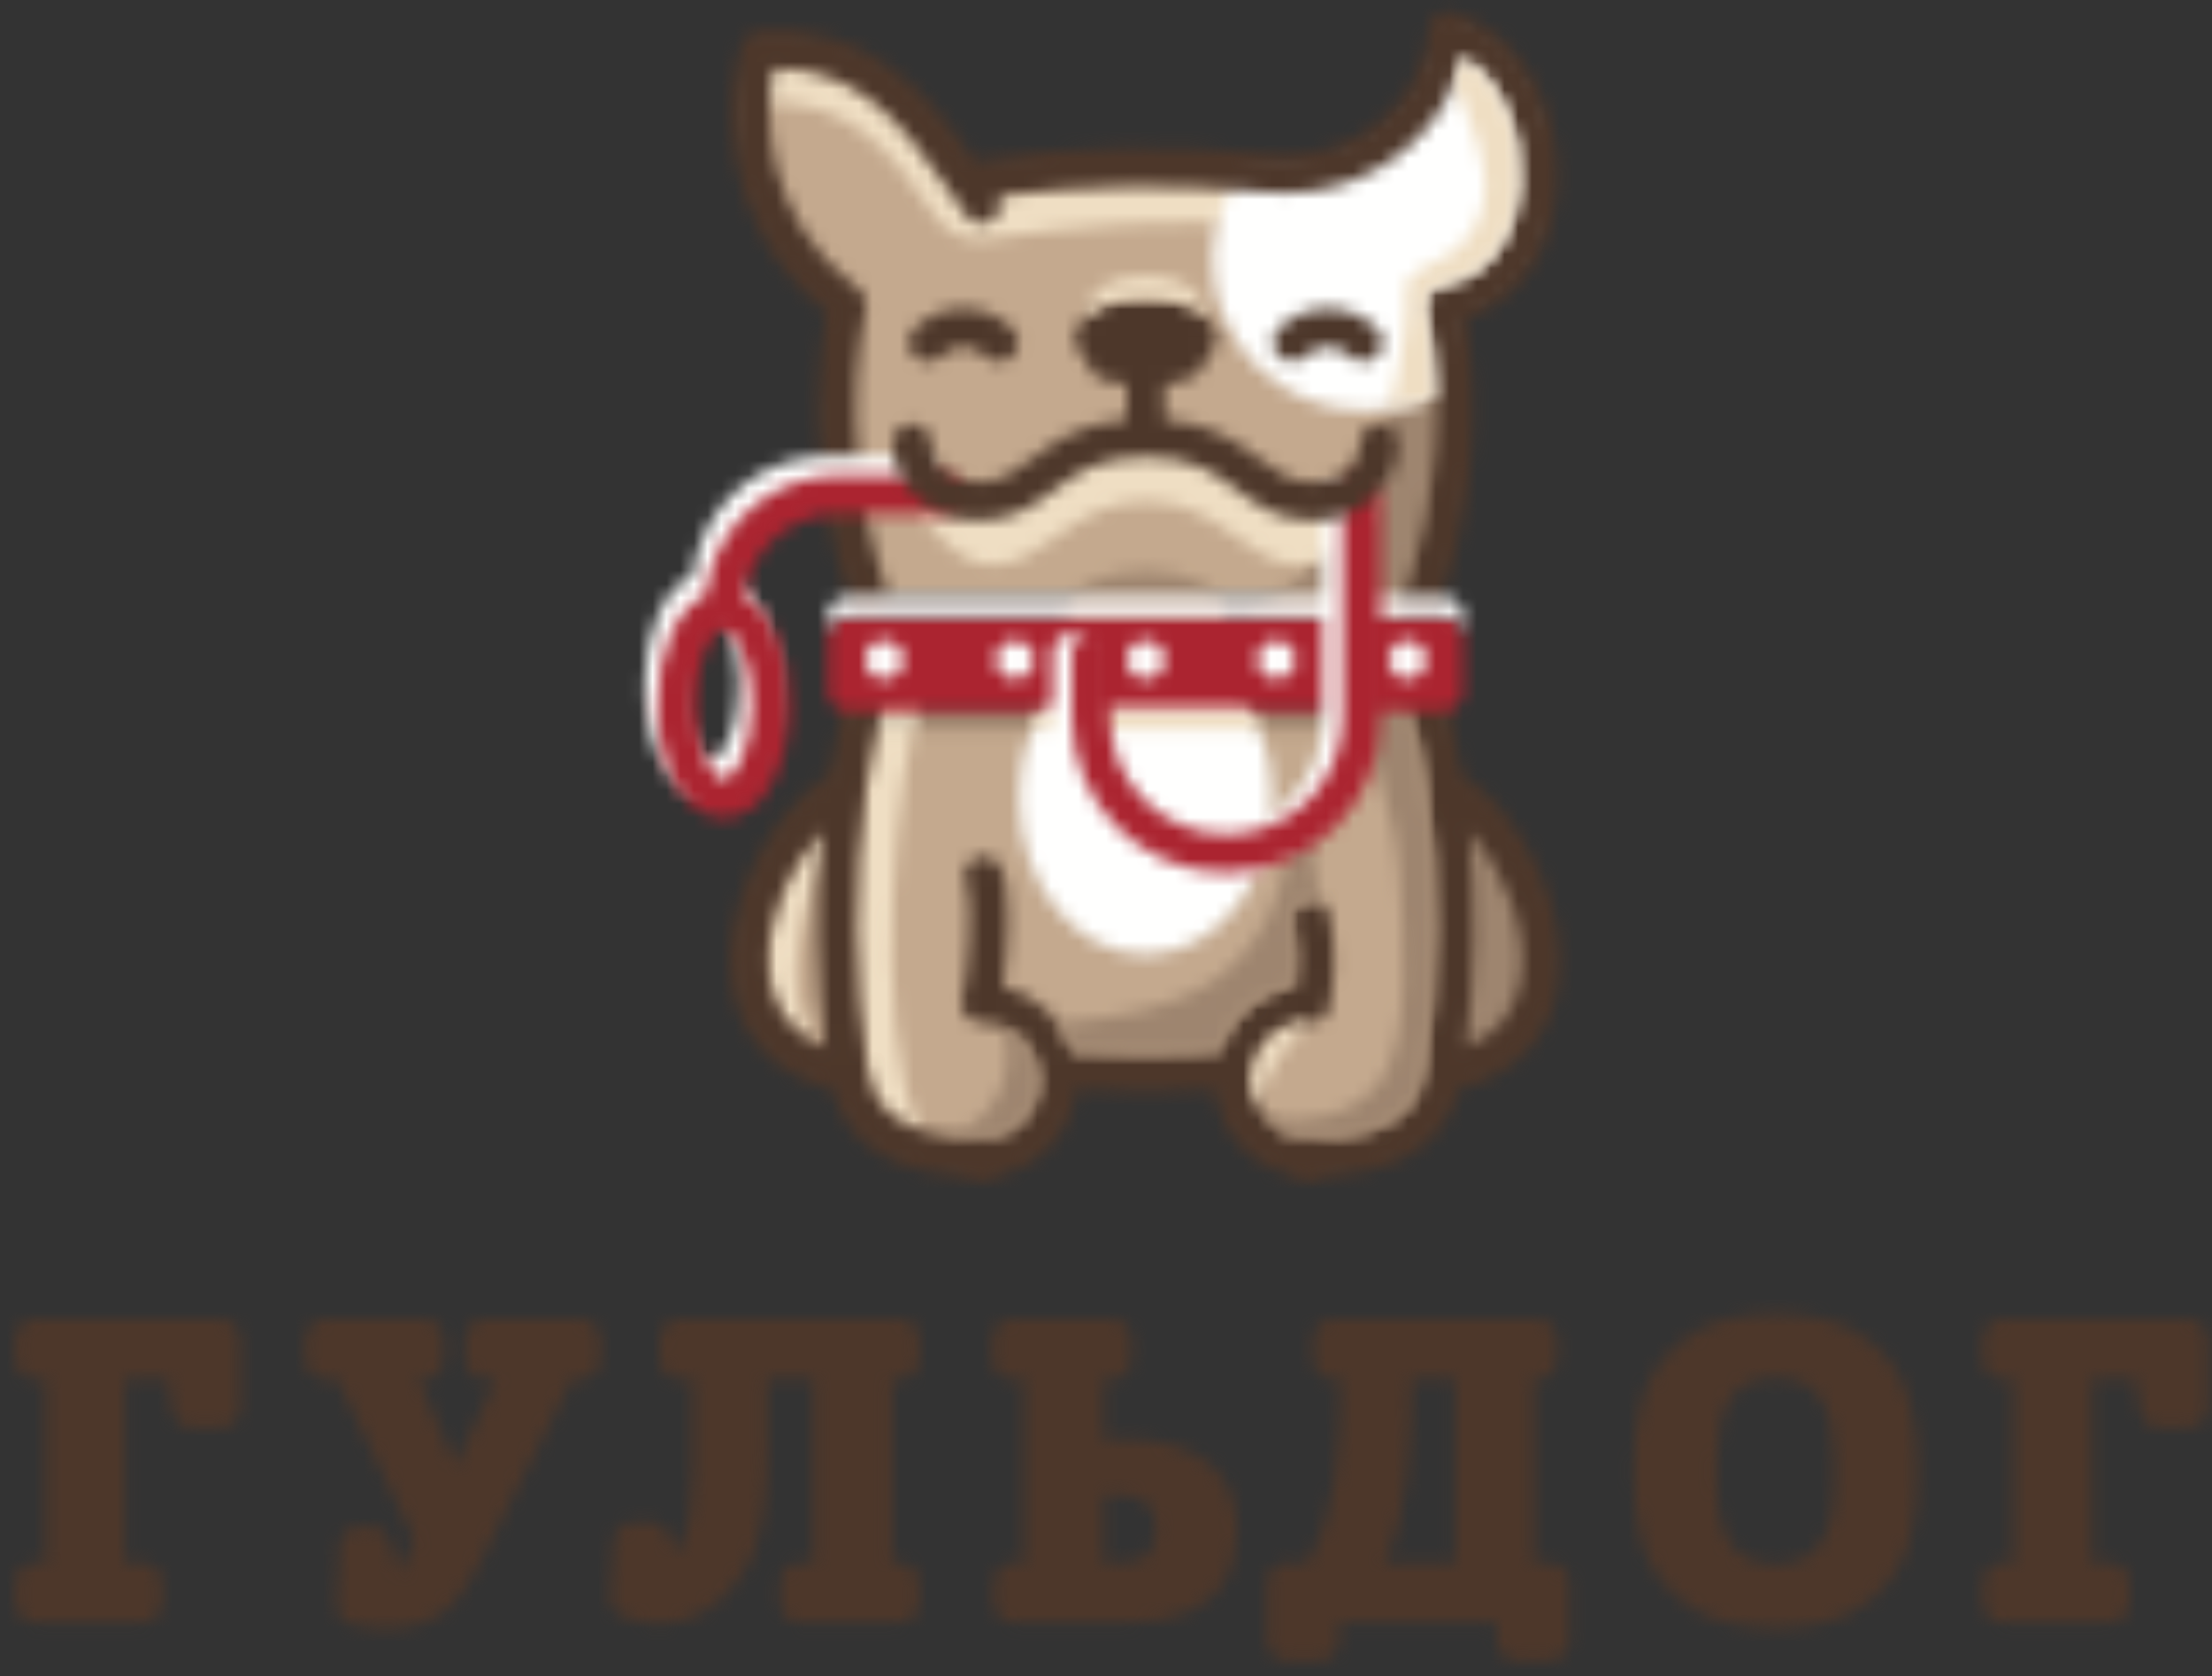 <svg width="161" height="122" viewBox="0 0 161 122" fill="none" xmlns="http://www.w3.org/2000/svg">
    <rect x="0" y="0" width="161" height="122" fill="#333333" stroke="none"/>
    <mask id="mask0" mask-type="alpha" maskUnits="userSpaceOnUse" x="1" y="95" width="17" height="24">
        <path fill-rule="evenodd" clip-rule="evenodd" d="M2.469 95.998C2.106 95.998 1.784 96.14 1.503 96.422C1.221 96.704 1.081 97.047 1.081 97.451V98.931C1.081 99.315 1.221 99.649 1.503 99.93C1.784 100.213 2.106 100.354 2.469 100.354H3.343V113.723H2.499C2.137 113.723 1.815 113.865 1.534 114.146C1.252 114.429 1.111 114.771 1.111 115.175V116.657C1.111 117.04 1.252 117.372 1.534 117.655C1.815 117.936 2.137 118.078 2.499 118.078H10.403C10.765 118.078 11.086 117.936 11.368 117.655C11.65 117.372 11.79 117.04 11.79 116.657V115.175C11.79 114.771 11.65 114.429 11.368 114.146C11.086 113.865 10.765 113.723 10.403 113.723H9.075V100.354H12.243L12.514 102.472C12.554 102.854 12.706 103.187 12.967 103.469C13.229 103.751 13.541 103.893 13.902 103.893H16.105C16.467 103.893 16.789 103.751 17.07 103.469C17.352 103.187 17.492 102.844 17.492 102.44V97.421C17.492 97.037 17.352 96.704 17.07 96.422C16.789 96.14 16.467 95.998 16.105 95.998H2.469Z" fill="white"/>
    </mask>
    <g mask="url(#mask0)">
        <path fill-rule="evenodd" clip-rule="evenodd" d="M-4.972 124.147H23.545V89.93H-4.972V124.147Z" fill="#4D372A"/>
    </g>
    <mask id="mask1" mask-type="alpha" maskUnits="userSpaceOnUse" x="22" y="95" width="22" height="24">
        <path fill-rule="evenodd" clip-rule="evenodd" d="M35.243 95.998C34.88 95.998 34.558 96.14 34.277 96.422C33.996 96.704 33.855 97.047 33.855 97.451V98.931C33.855 99.315 33.996 99.649 34.277 99.93C34.558 100.213 34.88 100.354 35.243 100.354H36.117L33.161 106.646L30.446 100.354H30.899C31.301 100.354 31.632 100.213 31.894 99.93C32.155 99.649 32.286 99.315 32.286 98.931V97.451C32.286 97.047 32.155 96.704 31.894 96.422C31.632 96.14 31.301 95.998 30.899 95.998H23.598C23.236 95.998 22.914 96.14 22.632 96.422C22.351 96.704 22.211 97.047 22.211 97.451V98.931C22.211 99.315 22.351 99.649 22.632 99.93C22.914 100.213 23.236 100.354 23.598 100.354H24.564L30.175 112.06L29.028 114.509L28.515 112.513C28.415 112.13 28.239 111.803 27.987 111.529C27.737 111.258 27.42 111.122 27.037 111.122H26.162C25.76 111.122 25.419 111.253 25.137 111.515C24.855 111.777 24.714 112.11 24.714 112.513L24.503 116.838C24.483 117.161 24.583 117.449 24.805 117.701C25.026 117.952 25.328 118.128 25.709 118.229C26.112 118.33 26.559 118.401 27.052 118.441C27.544 118.481 27.992 118.502 28.395 118.502C28.998 118.502 29.577 118.441 30.129 118.32C30.683 118.199 31.226 117.978 31.758 117.655C32.291 117.332 32.799 116.888 33.282 116.323C33.765 115.759 34.237 115.033 34.7 114.146L41.639 100.354H42.302C42.704 100.354 43.037 100.213 43.298 99.93C43.558 99.649 43.69 99.315 43.69 98.931V97.451C43.69 97.047 43.558 96.704 43.298 96.422C43.037 96.14 42.704 95.998 42.302 95.998H35.243Z" fill="white"/>
    </mask>
    <g mask="url(#mask1)">
        <path fill-rule="evenodd" clip-rule="evenodd" d="M16.158 124.57H49.743V89.93H16.158V124.57Z" fill="#4D372A"/>
    </g>
    <mask id="mask2" mask-type="alpha" maskUnits="userSpaceOnUse" x="44" y="95" width="23" height="24">
        <path fill-rule="evenodd" clip-rule="evenodd" d="M49.396 95.998C49.034 95.998 48.712 96.14 48.43 96.422C48.148 96.704 48.007 97.047 48.007 97.451V98.931C48.007 99.315 48.148 99.649 48.43 99.93C48.712 100.213 49.034 100.354 49.396 100.354H50.421V107.189C50.421 108.278 50.351 109.322 50.21 110.321C50.069 111.318 49.716 112.241 49.154 113.088L48.822 112.121C48.681 111.716 48.52 111.394 48.339 111.152C48.158 110.909 47.836 110.789 47.374 110.789H46.076C45.695 110.789 45.363 110.93 45.081 111.211C44.799 111.494 44.659 111.817 44.659 112.18L44.417 116.052C44.377 116.515 44.463 116.878 44.673 117.14C44.885 117.402 45.142 117.584 45.443 117.685C45.866 117.826 46.298 117.943 46.74 118.034C47.183 118.123 47.605 118.168 48.007 118.168C49.154 118.168 50.225 117.882 51.221 117.307C52.216 116.732 53.096 115.9 53.86 114.811C54.343 114.126 54.719 113.38 54.992 112.573C55.263 111.767 55.459 110.94 55.579 110.094C55.7 109.247 55.776 108.395 55.806 107.538C55.836 106.681 55.851 105.859 55.851 105.072V100.354H59.2V113.723H58.174C57.812 113.723 57.49 113.865 57.208 114.146C56.926 114.429 56.786 114.771 56.786 115.175V116.657C56.786 117.04 56.926 117.372 57.208 117.655C57.49 117.936 57.812 118.078 58.174 118.078H65.504C65.907 118.078 66.239 117.936 66.5 117.655C66.762 117.372 66.892 117.04 66.892 116.657V115.175C66.892 114.771 66.762 114.429 66.5 114.146C66.239 113.865 65.907 113.723 65.504 113.723H64.931V100.354H65.535C65.937 100.354 66.269 100.213 66.531 99.93C66.792 99.649 66.923 99.315 66.923 98.931V97.451C66.923 97.047 66.792 96.704 66.531 96.422C66.269 96.14 65.937 95.998 65.535 95.998H49.396Z" fill="white"/>
    </mask>
    <g mask="url(#mask2)">
        <path fill-rule="evenodd" clip-rule="evenodd" d="M38.354 124.237H72.975V89.93H38.354V124.237Z" fill="#4D372A"/>
    </g>
    <mask id="mask3" mask-type="alpha" maskUnits="userSpaceOnUse" x="72" y="95" width="19" height="24">
        <path fill-rule="evenodd" clip-rule="evenodd" d="M73.596 95.998C73.194 95.998 72.863 96.14 72.601 96.422C72.34 96.704 72.209 97.047 72.209 97.451V98.931C72.209 99.315 72.34 99.649 72.601 99.93C72.863 100.213 73.194 100.354 73.596 100.354H74.532V113.723H73.717C73.316 113.723 72.984 113.865 72.722 114.146C72.46 114.429 72.33 114.771 72.33 115.175V116.657C72.33 117.04 72.46 117.372 72.722 117.655C72.984 117.936 73.316 118.078 73.717 118.078H82.074C83.864 118.078 85.286 117.842 86.343 117.367C87.399 116.894 88.198 116.309 88.741 115.613C89.284 114.918 89.636 114.167 89.797 113.36C89.958 112.553 90.038 111.827 90.038 111.182C90.038 110.355 89.897 109.554 89.616 108.778C89.334 108.001 88.872 107.311 88.228 106.706C87.585 106.101 86.734 105.616 85.679 105.254C84.623 104.891 83.33 104.71 81.802 104.71H80.324V100.354H80.957C81.359 100.354 81.691 100.213 81.954 99.93C82.215 99.649 82.345 99.315 82.345 98.931V97.451C82.345 97.047 82.215 96.704 81.954 96.422C81.691 96.14 81.359 95.998 80.957 95.998H73.596ZM80.324 108.793H81.531C82.295 108.793 82.923 108.975 83.416 109.338C83.909 109.7 84.156 110.316 84.156 111.182C84.156 112.089 83.955 112.74 83.552 113.133C83.15 113.526 82.405 113.723 81.32 113.723H80.324V108.793Z" fill="white"/>
    </mask>
    <g mask="url(#mask3)">
        <path fill-rule="evenodd" clip-rule="evenodd" d="M66.156 124.147H96.09V89.93H66.156V124.147Z" fill="#4D372A"/>
    </g>
    <mask id="mask4" mask-type="alpha" maskUnits="userSpaceOnUse" x="92" y="95" width="23" height="26">
        <path fill-rule="evenodd" clip-rule="evenodd" d="M96.951 95.998C96.589 95.998 96.267 96.14 95.985 96.422C95.704 96.704 95.562 97.047 95.562 97.451V98.931C95.562 99.315 95.704 99.649 95.985 99.93C96.267 100.213 96.589 100.354 96.951 100.354H97.584C97.584 101.644 97.554 102.891 97.493 104.09C97.433 105.289 97.323 106.449 97.162 107.568C97.001 108.686 96.76 109.761 96.438 110.789C96.116 111.817 95.684 112.795 95.14 113.723H93.603C93.24 113.723 92.918 113.865 92.637 114.146C92.355 114.429 92.214 114.771 92.214 115.175V119.469C92.214 119.832 92.355 120.155 92.637 120.438C92.918 120.719 93.25 120.861 93.632 120.861H96.015C96.417 120.861 96.76 120.719 97.042 120.438C97.323 120.155 97.464 119.832 97.464 119.469V118.078H108.957V119.469C108.957 119.832 109.099 120.155 109.379 120.438C109.662 120.719 109.993 120.861 110.376 120.861H112.758C113.161 120.861 113.503 120.719 113.785 120.438C114.065 120.155 114.207 119.832 114.207 119.469V115.175C114.207 114.771 114.065 114.429 113.785 114.146C113.503 113.865 113.182 113.723 112.819 113.723H111.642V100.354H111.945C112.307 100.354 112.629 100.213 112.909 99.93C113.19 99.649 113.332 99.315 113.332 98.931V97.451C113.332 97.047 113.19 96.704 112.909 96.422C112.629 96.14 112.307 95.998 111.945 95.998H96.951ZM101.808 110.775C102.069 109.715 102.265 108.606 102.396 107.447C102.527 106.288 102.617 105.108 102.668 103.908C102.718 102.708 102.743 101.524 102.743 100.354H105.91V113.723H100.752C101.194 112.815 101.546 111.832 101.808 110.775Z" fill="white"/>
    </mask>
    <g mask="url(#mask4)">
        <path fill-rule="evenodd" clip-rule="evenodd" d="M86.162 126.93H120.26V89.93H86.162V126.93Z" fill="#4D372A"/>
    </g>
    <mask id="mask5" mask-type="alpha" maskUnits="userSpaceOnUse" x="118" y="95" width="22" height="24">
        <path fill-rule="evenodd" clip-rule="evenodd" d="M125.627 96.014C124.431 96.286 123.33 96.835 122.324 97.662C121.559 98.287 120.951 98.963 120.498 99.689C120.045 100.415 119.704 101.176 119.473 101.972C119.242 102.768 119.09 103.596 119.02 104.453C118.95 105.309 118.915 106.171 118.915 107.038C118.915 107.925 118.95 108.797 119.02 109.654C119.09 110.511 119.242 111.338 119.473 112.135C119.704 112.931 120.045 113.687 120.498 114.403C120.951 115.12 121.559 115.789 122.324 116.415C123.309 117.241 124.376 117.786 125.521 118.048C126.668 118.31 127.834 118.451 129.022 118.472H129.443C130.63 118.472 131.796 118.33 132.942 118.048C134.09 117.765 135.155 117.222 136.141 116.415C136.904 115.789 137.513 115.115 137.966 114.389C138.419 113.663 138.76 112.902 138.991 112.105C139.223 111.309 139.374 110.486 139.444 109.64C139.514 108.793 139.549 107.925 139.549 107.038C139.549 106.171 139.514 105.309 139.444 104.453C139.374 103.596 139.223 102.768 138.991 101.972C138.76 101.176 138.419 100.415 137.966 99.689C137.513 98.963 136.904 98.287 136.141 97.662C135.135 96.835 134.034 96.286 132.837 96.014C131.641 95.741 130.439 95.606 129.232 95.606C128.025 95.606 126.824 95.741 125.627 96.014ZM126.004 112.377C125.3 111.398 124.948 109.952 124.948 108.037V106.04C124.948 104.125 125.3 102.678 126.004 101.7C126.708 100.722 127.784 100.233 129.232 100.233C130.68 100.233 131.756 100.727 132.459 101.714C133.164 102.702 133.516 104.144 133.516 106.04V108.037C133.516 109.952 133.164 111.398 132.459 112.377C131.756 113.355 130.68 113.843 129.232 113.843C127.784 113.843 126.708 113.355 126.004 112.377Z" fill="white"/>
    </mask>
    <g mask="url(#mask5)">
        <path fill-rule="evenodd" clip-rule="evenodd" d="M112.862 124.54H145.602V89.538H112.862V124.54Z" fill="#4D372A"/>
    </g>
    <mask id="mask6" mask-type="alpha" maskUnits="userSpaceOnUse" x="144" y="95" width="17" height="24">
        <path fill-rule="evenodd" clip-rule="evenodd" d="M145.667 95.998C145.306 95.998 144.984 96.14 144.703 96.422C144.421 96.704 144.28 97.047 144.28 97.451V98.931C144.28 99.315 144.421 99.649 144.703 99.93C144.984 100.213 145.306 100.354 145.667 100.354H146.543V113.723H145.698C145.336 113.723 145.014 113.865 144.733 114.146C144.451 114.429 144.309 114.771 144.309 115.175V116.657C144.309 117.04 144.451 117.372 144.733 117.655C145.014 117.936 145.336 118.078 145.698 118.078H153.601C153.963 118.078 154.285 117.936 154.567 117.655C154.848 117.372 154.99 117.04 154.99 116.657V115.175C154.99 114.771 154.848 114.429 154.567 114.146C154.285 113.865 153.963 113.723 153.601 113.723H152.275V100.354H155.442L155.714 102.472C155.754 102.854 155.905 103.187 156.165 103.469C156.428 103.751 156.739 103.893 157.101 103.893H159.304C159.665 103.893 159.987 103.751 160.269 103.469C160.55 103.187 160.691 102.844 160.691 102.44V97.421C160.691 97.037 160.55 96.704 160.269 96.422C159.987 96.14 159.665 95.998 159.304 95.998H145.667Z" fill="white"/>
    </mask>
    <g mask="url(#mask6)">
        <path fill-rule="evenodd" clip-rule="evenodd" d="M138.228 124.147H166.744V89.93H138.228V124.147Z" fill="#4D372A"/>
    </g>
    <mask id="mask7" mask-type="alpha" maskUnits="userSpaceOnUse" x="54" y="2" width="58" height="42">
        <path fill-rule="evenodd" clip-rule="evenodd" d="M102.933 8.23C100.334 11.441 96.221 13.018 92.122 12.585C84.845 11.815 77.568 12.008 70.295 13.161C66.356 7.363 62.505 3.109 55.302 3.589C54.255 6.475 53.229 15.774 61.64 22.171H61.644C60.3 29.262 60.824 36.347 63.214 43.433H103.553C105.944 36.347 106.467 29.262 105.123 22.171C114.637 20.426 113.849 4.754 105.362 2.189C105.145 4.708 104.179 6.691 102.933 8.23Z" fill="white"/>
    </mask>
    <g mask="url(#mask7)">
        <path fill-rule="evenodd" clip-rule="evenodd" d="M48.558 49.501H118.047V-3.879H48.558V49.501Z" fill="#C4A98E"/>
    </g>
    <mask id="mask8" mask-type="alpha" maskUnits="userSpaceOnUse" x="77" y="41" width="13" height="8">
        <path fill-rule="evenodd" clip-rule="evenodd" d="M77.517 44.832C77.517 46.66 80.143 48.14 83.382 48.14C86.622 48.14 89.247 46.66 89.247 44.832C89.247 43.005 86.622 41.523 83.382 41.523C80.143 41.523 77.517 43.005 77.517 44.832Z" fill="white"/>
    </mask>
    <g mask="url(#mask8)">
        <path fill-rule="evenodd" clip-rule="evenodd" d="M71.465 54.209H95.3V35.455H71.465V54.209Z" fill="#9E856F"/>
    </g>
    <mask id="mask9" mask-type="alpha" maskUnits="userSpaceOnUse" x="60" y="51" width="46" height="34">
        <path fill-rule="evenodd" clip-rule="evenodd" d="M62.68 51.74C62.237 53.458 61.877 55.303 61.601 57.231C60.65 63.883 60.687 71.481 61.724 78.055C61.724 78.066 61.724 78.081 61.727 78.09C62.48 82.871 66.552 84.246 71.363 84.278H71.4C74.492 84.256 76.989 81.739 76.989 78.636C76.989 78.367 76.971 78.101 76.934 77.841C81.235 78.178 85.528 78.178 89.831 77.841C89.792 78.101 89.775 78.367 89.775 78.636C89.775 81.739 92.272 84.256 95.363 84.278H95.401C100.212 84.25 104.283 82.871 105.037 78.09C105.037 78.084 105.04 78.077 105.04 78.07C106.076 71.488 106.115 63.879 105.162 57.221C104.887 55.301 104.531 53.458 104.087 51.74H62.68Z" fill="white"/>
    </mask>
    <g mask="url(#mask9)">
        <path fill-rule="evenodd" clip-rule="evenodd" d="M54.864 90.346H111.901V45.672H54.864V90.346Z" fill="#C4A98E"/>
    </g>
    <mask id="mask10" mask-type="alpha" maskUnits="userSpaceOnUse" x="90" y="4" width="21" height="42">
        <path fill-rule="evenodd" clip-rule="evenodd" d="M105.863 6.006C107.203 9.62 109.936 14.468 106.2 17.972C104.895 19.197 102.194 19.596 102.319 21.077C102.799 26.76 98.352 42.892 90.24 44.394L101.447 45.385L102.534 44.378C102.199 44.014 102.063 43.487 102.233 42.985C104.533 36.164 105.045 29.248 103.753 22.432V22.427C103.753 22.426 103.752 22.425 103.752 22.423C103.743 22.379 103.745 22.334 103.741 22.29C103.736 22.242 103.728 22.193 103.729 22.145C103.73 22.101 103.739 22.058 103.745 22.015C103.749 21.968 103.751 21.919 103.762 21.873C103.77 21.83 103.787 21.791 103.8 21.752C103.814 21.705 103.826 21.659 103.844 21.616C103.861 21.577 103.884 21.543 103.904 21.506C103.927 21.464 103.947 21.42 103.975 21.38C103.996 21.347 104.025 21.318 104.051 21.288C104.081 21.249 104.11 21.209 104.145 21.174C104.174 21.146 104.208 21.123 104.24 21.097C104.278 21.066 104.314 21.032 104.355 21.004C104.391 20.981 104.432 20.964 104.47 20.943C104.512 20.92 104.552 20.895 104.597 20.876C104.639 20.859 104.686 20.85 104.732 20.836C104.776 20.823 104.817 20.806 104.863 20.796H104.868C104.87 20.796 104.872 20.795 104.873 20.795C109.835 19.885 110.497 14.859 110.582 13.339C110.772 9.908 109.404 5.97 106.451 4.192C106.302 4.816 106.104 5.42 105.863 6.006Z" fill="white"/>
    </mask>
    <g mask="url(#mask10)">
        <path fill-rule="evenodd" clip-rule="evenodd" d="M84.187 51.454H116.651V-1.876H84.187V51.454Z" fill="#9E856F"/>
    </g>
    <mask id="mask11" mask-type="alpha" maskUnits="userSpaceOnUse" x="62" y="50" width="6" height="33">
        <path fill-rule="evenodd" clip-rule="evenodd" d="M63.916 51.103C64.067 51.397 64.12 51.743 64.032 52.09C63.606 53.731 63.254 55.528 62.981 57.43C62.047 63.974 62.089 71.414 63.1 77.838C63.107 77.863 63.111 77.888 63.111 77.912C63.36 79.445 64.082 81.328 66.966 82.275C63.321 74.523 65.288 55.435 67.172 50.369L63.916 51.103Z" fill="white"/>
    </mask>
    <g mask="url(#mask11)">
        <path fill-rule="evenodd" clip-rule="evenodd" d="M56.257 88.343H73.225V44.3H56.257V88.343Z" fill="#EFDEC3"/>
    </g>
    <mask id="mask12" mask-type="alpha" maskUnits="userSpaceOnUse" x="54" y="3" width="58" height="15">
        <path fill-rule="evenodd" clip-rule="evenodd" d="M102.933 9.338C100.334 12.548 96.221 14.126 92.122 13.691C84.845 12.923 77.568 13.115 70.295 14.269C66.356 8.47 62.505 4.218 55.302 4.697C54.878 5.866 54.458 8.086 54.666 10.74C54.778 9.351 55.038 8.22 55.302 7.494C61.687 7.07 64.767 10.904 68.127 15.818C68.932 16.995 70.334 17.608 71.743 17.403C78.401 16.434 85.605 15.801 92.122 16.49C96.221 16.924 100.334 15.347 102.933 12.136C104.179 10.597 105.145 8.613 105.362 6.096C109.222 7.263 111.489 11.142 111.919 15.189C112.452 10.279 110.114 4.733 105.362 3.298C105.145 5.816 104.179 7.799 102.933 9.338Z" fill="white"/>
    </mask>
    <g mask="url(#mask12)">
        <path fill-rule="evenodd" clip-rule="evenodd" d="M48.559 23.51H118.047V-2.771H48.559V23.51Z" fill="#EFDEC3"/>
    </g>
    <mask id="mask13" mask-type="alpha" maskUnits="userSpaceOnUse" x="60" y="25" width="2" height="8">
        <path fill-rule="evenodd" clip-rule="evenodd" d="M60.946 32.347C61.018 30.258 61.248 28.168 61.644 26.077H61.64C61.506 25.975 61.381 25.871 61.251 25.766C60.971 27.961 60.87 30.154 60.946 32.347Z" fill="white"/>
    </mask>
    <g mask="url(#mask13)">
        <path fill-rule="evenodd" clip-rule="evenodd" d="M54.87 38.415H67.696V19.698H54.87V38.415Z" fill="#EFDEC3"/>
    </g>
    <mask id="mask14" mask-type="alpha" maskUnits="userSpaceOnUse" x="105" y="25" width="1" height="8">
        <path fill-rule="evenodd" clip-rule="evenodd" d="M105.123 26.077C105.519 28.168 105.749 30.258 105.821 32.347C105.896 30.228 105.805 28.109 105.546 25.988C105.408 26.021 105.266 26.05 105.123 26.077Z" fill="white"/>
    </mask>
    <g mask="url(#mask14)">
        <path fill-rule="evenodd" clip-rule="evenodd" d="M99.071 38.415H111.899V19.92H99.071V38.415Z" fill="#EFDEC3"/>
    </g>
    <mask id="mask15" mask-type="alpha" maskUnits="userSpaceOnUse" x="88" y="2" width="24" height="28">
        <path fill-rule="evenodd" clip-rule="evenodd" d="M102.933 8.23C100.334 11.441 96.221 13.018 92.122 12.585C91.407 12.509 90.691 12.446 89.976 12.388C88.906 14.937 88.255 17.263 88.255 18.875C88.255 24.948 93.165 29.872 99.222 29.872C100.924 29.872 103.294 29.372 105.823 28.519C105.755 26.404 105.524 24.287 105.123 22.171C114.637 20.426 113.849 4.754 105.362 2.189C105.145 4.708 104.179 6.691 102.933 8.23Z" fill="white"/>
    </mask>
    <g mask="url(#mask15)">
        <path fill-rule="evenodd" clip-rule="evenodd" d="M82.202 35.941H118.047V-3.879H82.202V35.941Z" fill="#FFFFFE"/>
    </g>
    <mask id="mask16" mask-type="alpha" maskUnits="userSpaceOnUse" x="74" y="46" width="19" height="24">
        <path fill-rule="evenodd" clip-rule="evenodd" d="M74.175 58.034C74.175 64.344 78.298 69.46 83.382 69.46C88.466 69.46 92.588 64.344 92.588 58.034C92.588 51.724 88.466 46.609 83.382 46.609C78.298 46.609 74.175 51.724 74.175 58.034Z" fill="white"/>
    </mask>
    <g mask="url(#mask16)">
        <path fill-rule="evenodd" clip-rule="evenodd" d="M68.122 75.528H98.641V40.54H68.122V75.528Z" fill="#FFFFFE"/>
    </g>
    <mask id="mask17" mask-type="alpha" maskUnits="userSpaceOnUse" x="91" y="51" width="14" height="3">
        <path fill-rule="evenodd" clip-rule="evenodd" d="M91.066 51.74C91.306 52.184 91.519 52.653 91.703 53.138H104.422C104.318 52.663 104.207 52.198 104.087 51.74H91.066Z" fill="white"/>
    </mask>
    <g mask="url(#mask17)">
        <path fill-rule="evenodd" clip-rule="evenodd" d="M85.013 59.207H110.475V45.672H85.013V59.207Z" fill="#9E856F"/>
    </g>
    <mask id="mask18" mask-type="alpha" maskUnits="userSpaceOnUse" x="66" y="51" width="10" height="3">
        <path fill-rule="evenodd" clip-rule="evenodd" d="M66.751 51.74C66.636 52.163 66.525 52.631 66.415 53.138H75.064C75.249 52.653 75.461 52.184 75.699 51.74H66.751Z" fill="white"/>
    </mask>
    <g mask="url(#mask18)">
        <path fill-rule="evenodd" clip-rule="evenodd" d="M60.363 59.207H81.752V45.672H60.363V59.207Z" fill="#9E856F"/>
    </g>
    <mask id="mask19" mask-type="alpha" maskUnits="userSpaceOnUse" x="62" y="51" width="5" height="3">
        <path fill-rule="evenodd" clip-rule="evenodd" d="M63.028 51.74L62.491 53.138H66.415C66.524 52.631 66.636 52.163 66.751 51.74H63.028Z" fill="white"/>
    </mask>
    <g mask="url(#mask19)">
        <path fill-rule="evenodd" clip-rule="evenodd" d="M56.438 59.207H72.803V45.672H56.438V59.207Z" fill="#D8CAB3"/>
    </g>
    <mask id="mask20" mask-type="alpha" maskUnits="userSpaceOnUse" x="54" y="57" width="8" height="22">
        <path fill-rule="evenodd" clip-rule="evenodd" d="M61.497 78.09L61.724 78.055C60.687 71.481 60.65 63.883 61.601 57.231L61.497 57.218C54.744 61.184 49.894 75.754 61.497 78.09Z" fill="white"/>
    </mask>
    <g mask="url(#mask20)">
        <path fill-rule="evenodd" clip-rule="evenodd" d="M48.445 84.159H67.776V51.149H48.445V84.159Z" fill="#C4A98E"/>
    </g>
    <mask id="mask21" mask-type="alpha" maskUnits="userSpaceOnUse" x="66" y="32" width="35" height="10">
        <path fill-rule="evenodd" clip-rule="evenodd" d="M71.187 36.833C68.381 36.833 66.376 34.923 66.376 32.592L66.139 34.542C66.139 36.874 69.309 41.129 72.115 41.129C76.126 41.129 78.006 36.494 83.382 36.494C88.947 36.494 90.638 41.129 94.649 41.129C97.456 41.129 100.625 36.874 100.625 34.542L100.388 32.592C100.388 34.923 98.382 36.833 95.576 36.833C90.883 36.833 90.446 32.198 83.382 32.198C76.318 32.198 75.882 36.833 71.187 36.833Z" fill="white"/>
    </mask>
    <g mask="url(#mask21)">
        <path fill-rule="evenodd" clip-rule="evenodd" d="M60.087 47.197H106.678V26.129H60.087V47.197Z" fill="#EFDEC3"/>
    </g>
    <mask id="mask22" mask-type="alpha" maskUnits="userSpaceOnUse" x="105" y="57" width="8" height="22">
        <path fill-rule="evenodd" clip-rule="evenodd" d="M105.162 57.221C106.115 63.879 106.076 71.488 105.04 78.07L105.186 78.09C116.789 75.754 111.941 61.184 105.186 57.218L105.162 57.221Z" fill="white"/>
    </mask>
    <g mask="url(#mask22)">
        <path fill-rule="evenodd" clip-rule="evenodd" d="M98.987 84.159H118.239V51.149H98.987V84.159Z" fill="#9E856F"/>
    </g>
    <mask id="mask23" mask-type="alpha" maskUnits="userSpaceOnUse" x="55" y="59" width="6" height="17">
        <path fill-rule="evenodd" clip-rule="evenodd" d="M56.007 71.356C56.351 73.416 57.444 74.924 59.257 75.863C56.395 71.339 58.764 65.605 59.978 62.115C59.978 62.115 60.558 60.224 60.721 59.522C57.741 62.181 55.311 67.188 56.007 71.356Z" fill="white"/>
    </mask>
    <g mask="url(#mask23)">
        <path fill-rule="evenodd" clip-rule="evenodd" d="M49.835 81.932H66.774V53.454H49.835V81.932Z" fill="#EFDEC3"/>
    </g>
    <mask id="mask24" mask-type="alpha" maskUnits="userSpaceOnUse" x="66" y="22" width="9" height="5">
        <path fill-rule="evenodd" clip-rule="evenodd" d="M66.555 23.934C66.01 24.48 66.01 25.366 66.555 25.912C67.1 26.458 67.984 26.458 68.528 25.912C69.409 25.028 70.842 25.028 71.724 25.912C71.996 26.185 72.353 26.322 72.709 26.322C73.066 26.322 73.424 26.185 73.696 25.912C74.242 25.366 74.242 24.48 73.696 23.934C72.743 22.977 71.474 22.451 70.126 22.451C68.777 22.451 67.509 22.977 66.555 23.934Z" fill="white"/>
    </mask>
    <g mask="url(#mask24)">
        <path fill-rule="evenodd" clip-rule="evenodd" d="M60.094 32.391H80.159V16.382H60.094V32.391Z" fill="#4D372A"/>
    </g>
    <mask id="mask25" mask-type="alpha" maskUnits="userSpaceOnUse" x="92" y="22" width="9" height="5">
        <path fill-rule="evenodd" clip-rule="evenodd" d="M93.068 23.934C92.523 24.48 92.523 25.366 93.068 25.912C93.612 26.458 94.496 26.458 95.041 25.912C95.922 25.028 97.354 25.028 98.235 25.912C98.508 26.185 98.865 26.322 99.222 26.322C99.579 26.322 99.936 26.185 100.209 25.912C100.753 25.366 100.753 24.48 100.209 23.934C99.256 22.977 97.987 22.451 96.639 22.451C95.289 22.451 94.02 22.977 93.068 23.934Z" fill="white"/>
    </mask>
    <g mask="url(#mask25)">
        <path fill-rule="evenodd" clip-rule="evenodd" d="M86.606 32.391H106.669V16.382H86.606V32.391Z" fill="#4D372A"/>
    </g>
    <mask id="mask26" mask-type="alpha" maskUnits="userSpaceOnUse" x="70" y="82" width="3" height="4">
        <path fill-rule="evenodd" clip-rule="evenodd" d="M71.4 82.878C70.631 82.878 70.006 83.504 70.006 84.278C70.006 85.051 70.631 85.677 71.4 85.677H71.523C72.294 85.677 72.918 85.051 72.918 84.278C72.918 83.504 72.294 82.878 71.523 82.878H71.4Z" fill="white"/>
    </mask>
    <g mask="url(#mask26)">
        <path fill-rule="evenodd" clip-rule="evenodd" d="M63.953 91.745H78.971V76.81H63.953V91.745Z" fill="#4D372A"/>
    </g>
    <mask id="mask27" mask-type="alpha" maskUnits="userSpaceOnUse" x="53" y="0" width="61" height="45">
        <path fill-rule="evenodd" clip-rule="evenodd" d="M104.577 1.033C104.23 1.27 104.007 1.651 103.971 2.071C103.801 4.043 103.088 5.82 101.85 7.349C99.582 10.151 96.001 11.588 92.269 11.194C85.194 10.446 78.028 10.6 70.95 11.649C67.354 6.465 63.07 1.67 55.209 2.193C54.657 2.23 54.178 2.59 53.991 3.111C52.835 6.297 51.775 15.869 60.122 22.747V22.748C59.535 26.218 59.381 29.708 59.664 33.195C59.706 33.689 59.755 34.182 59.811 34.675C59.859 35.113 59.919 35.553 59.985 35.994C60.054 36.476 60.135 36.959 60.222 37.442C60.614 39.593 61.168 41.744 61.889 43.88C62.089 44.464 62.629 44.832 63.212 44.832C63.361 44.832 63.511 44.808 63.658 44.759C64.391 44.51 64.782 43.717 64.534 42.986C63.906 41.128 63.415 39.26 63.055 37.393C62.961 36.924 62.881 36.459 62.811 35.994C62.734 35.529 62.668 35.063 62.612 34.595C62.556 34.13 62.507 33.664 62.469 33.195C62.154 29.6 62.336 26.001 63.013 22.434C63.016 22.42 63.016 22.409 63.016 22.395C63.024 22.357 63.027 22.318 63.031 22.283C63.031 22.277 63.03 22.272 63.031 22.265C63.032 22.245 63.031 22.226 63.031 22.207C63.033 22.14 63.031 22.074 63.024 22.009C63.021 21.983 63.015 21.959 63.011 21.933C63.007 21.909 63.005 21.884 62.999 21.86C62.978 21.755 62.944 21.653 62.895 21.56C62.884 21.539 62.872 21.52 62.861 21.499C62.853 21.485 62.847 21.471 62.838 21.458C62.832 21.448 62.828 21.436 62.822 21.426C62.794 21.383 62.76 21.343 62.727 21.301C62.711 21.282 62.699 21.261 62.684 21.243C62.623 21.175 62.558 21.112 62.483 21.056C62.473 21.049 62.462 21.038 62.451 21.032V21.031C55.518 15.734 55.596 8.218 56.357 4.951H56.41C61.941 4.951 65.213 8.166 69.144 13.954C69.52 14.503 69.893 15.067 70.272 15.641C70.697 16.285 71.563 16.462 72.206 16.035C72.805 15.637 72.991 14.859 72.67 14.233C79.088 13.387 85.572 13.3 91.976 13.977C96.648 14.469 101.152 12.651 104.017 9.111C105.208 7.639 106.023 5.991 106.451 4.192C109.404 5.97 110.772 9.908 110.582 13.339C110.497 14.859 109.835 19.885 104.873 20.795C104.872 20.795 104.87 20.796 104.868 20.796H104.863C104.817 20.806 104.776 20.823 104.732 20.836C104.686 20.85 104.639 20.859 104.597 20.876C104.552 20.895 104.512 20.92 104.47 20.943C104.432 20.964 104.391 20.981 104.355 21.004C104.313 21.032 104.278 21.066 104.24 21.097C104.208 21.123 104.174 21.146 104.145 21.174C104.11 21.209 104.081 21.249 104.051 21.288C104.025 21.318 103.996 21.347 103.975 21.38C103.947 21.42 103.927 21.464 103.904 21.506C103.884 21.543 103.861 21.577 103.844 21.616C103.826 21.659 103.814 21.705 103.8 21.752C103.787 21.791 103.77 21.83 103.761 21.873C103.751 21.919 103.749 21.968 103.745 22.015C103.738 22.058 103.73 22.101 103.729 22.145C103.728 22.193 103.736 22.242 103.741 22.29C103.745 22.334 103.743 22.379 103.752 22.423C103.752 22.425 103.753 22.426 103.753 22.427V22.432C105.045 29.248 104.533 36.164 102.233 42.985C101.986 43.717 102.377 44.51 103.107 44.759C103.255 44.809 103.406 44.833 103.554 44.833C104.137 44.833 104.679 44.464 104.876 43.882C107.188 37.024 107.805 30.071 106.716 23.195C110.589 21.902 113.099 18.309 113.367 13.496C113.649 8.439 111.128 2.471 105.764 0.851C105.631 0.81 105.496 0.79 105.359 0.79C105.085 0.79 104.811 0.874 104.577 1.033Z" fill="white"/>
    </mask>
    <g mask="url(#mask27)">
        <path fill-rule="evenodd" clip-rule="evenodd" d="M47.158 50.901H119.441V-5.278H47.158V50.901Z" fill="#4D372A"/>
    </g>
    <mask id="mask28" mask-type="alpha" maskUnits="userSpaceOnUse" x="93" y="82" width="4" height="4">
        <path fill-rule="evenodd" clip-rule="evenodd" d="M95.244 82.878C94.473 82.878 93.848 83.504 93.848 84.278C93.848 85.051 94.473 85.677 95.244 85.677H95.363C96.134 85.677 96.759 85.051 96.759 84.278C96.759 83.504 96.134 82.878 95.363 82.878H95.244Z" fill="white"/>
    </mask>
    <g mask="url(#mask28)">
        <path fill-rule="evenodd" clip-rule="evenodd" d="M87.796 91.745H102.811V76.81H87.796V91.745Z" fill="#4D372A"/>
    </g>
    <mask id="mask29" mask-type="alpha" maskUnits="userSpaceOnUse" x="53" y="46" width="61" height="40">
        <path fill-rule="evenodd" clip-rule="evenodd" d="M102.423 46.7C101.7 46.977 101.342 47.784 101.616 48.508C102.032 49.599 102.409 50.803 102.736 52.09C103.155 53.709 103.504 55.5 103.78 57.42C104.718 63.97 104.677 71.416 103.661 77.849C103.661 77.856 103.661 77.863 103.657 77.873C103.323 80.004 102.102 82.837 95.4 82.878H95.371C93.054 82.862 91.17 80.959 91.17 78.636C91.17 78.428 91.184 78.229 91.212 78.036C91.502 75.959 93.302 74.392 95.399 74.39C95.4 74.39 95.402 74.391 95.402 74.391C95.487 74.391 95.573 74.38 95.657 74.364C95.684 74.359 95.709 74.352 95.734 74.345C95.79 74.332 95.845 74.316 95.898 74.295C95.926 74.284 95.955 74.272 95.983 74.26C96.034 74.236 96.083 74.208 96.132 74.179C96.153 74.165 96.176 74.153 96.197 74.139C96.263 74.091 96.328 74.04 96.387 73.982C96.391 73.977 96.394 73.971 96.399 73.967C96.451 73.914 96.499 73.855 96.543 73.791C96.559 73.77 96.572 73.745 96.587 73.722C96.616 73.675 96.641 73.628 96.665 73.577C96.679 73.546 96.692 73.515 96.704 73.483C96.713 73.46 96.724 73.441 96.731 73.418C97.133 72.157 97.303 68.4 96.739 66.496C96.519 65.756 95.742 65.333 95.003 65.554C94.265 65.774 93.844 66.553 94.064 67.293C94.37 68.324 94.356 70.427 94.22 71.697C91.641 72.143 89.495 74.02 88.707 76.516C85.168 76.748 81.594 76.748 78.055 76.516C77.314 74.168 75.377 72.375 73.007 71.796C73.007 71.795 73.008 71.793 73.008 71.791C73.377 69.178 73.667 64.537 72.782 63.033C72.387 62.368 71.532 62.149 70.869 62.543C70.213 62.931 69.99 63.775 70.363 64.435C70.824 65.52 70.443 71.336 70.046 72.529C70.046 72.533 70.042 72.537 70.042 72.54C70.033 72.572 70.022 72.606 70.011 72.637C70.011 72.648 70.007 72.659 70.005 72.665C70.001 72.678 70 72.691 69.998 72.702C69.996 72.708 69.995 72.714 69.994 72.72C69.993 72.727 69.991 72.736 69.99 72.743C69.973 72.827 69.966 72.91 69.966 72.994C69.966 73.04 69.97 73.085 69.973 73.128C69.976 73.153 69.984 73.178 69.988 73.204C69.995 73.25 70.005 73.296 70.016 73.341C70.023 73.367 70.024 73.392 70.033 73.418C70.046 73.458 70.059 73.494 70.075 73.532C70.076 73.534 70.077 73.535 70.079 73.538C70.088 73.569 70.105 73.6 70.12 73.631C70.133 73.656 70.148 73.683 70.165 73.708C70.177 73.728 70.19 73.748 70.202 73.767C70.204 73.771 70.206 73.773 70.208 73.776C70.215 73.788 70.223 73.8 70.231 73.813C70.265 73.858 70.3 73.901 70.339 73.942C70.347 73.952 70.357 73.959 70.365 73.969C70.375 73.977 70.384 73.986 70.393 73.994C70.51 74.109 70.649 74.205 70.807 74.273C70.817 74.277 70.826 74.281 70.835 74.285C70.861 74.295 70.885 74.307 70.911 74.317C70.967 74.335 71.022 74.349 71.077 74.361C71.082 74.362 71.088 74.362 71.094 74.363C71.138 74.37 71.181 74.379 71.225 74.382C71.271 74.386 71.316 74.39 71.362 74.39H71.363C73.46 74.39 75.261 75.958 75.554 78.048C75.58 78.23 75.594 78.428 75.594 78.636C75.594 80.959 73.709 82.862 71.4 82.878H71.362C64.705 82.833 63.456 80.035 63.111 77.912C63.111 77.888 63.107 77.863 63.1 77.838C62.089 71.414 62.047 63.974 62.981 57.43C63.254 55.528 63.606 53.731 64.032 52.09C64.223 51.341 63.774 50.579 63.031 50.386C62.284 50.19 61.524 50.642 61.329 51.389C60.934 52.915 60.599 54.562 60.327 56.297V56.299C55.636 59.375 52.361 66.471 53.255 71.817C53.893 75.644 56.478 78.281 60.557 79.308C61.657 83.497 65.281 85.638 71.355 85.677H71.362H71.363H71.41C75.019 85.651 77.995 82.87 78.349 79.34C80.022 79.441 81.702 79.492 83.382 79.492C85.062 79.492 86.742 79.44 88.416 79.34C88.768 82.868 91.746 85.651 95.363 85.677H95.402H95.403H95.41C101.491 85.642 105.118 83.495 106.208 79.291V79.289C110.24 78.247 112.794 75.618 113.429 71.817C114.316 66.505 111.089 59.466 106.445 56.359C106.169 54.586 105.834 52.919 105.44 51.393C105.085 50.008 104.677 48.701 104.223 47.508C104.008 46.951 103.482 46.609 102.919 46.609C102.917 46.609 102.913 46.609 102.91 46.609C102.748 46.609 102.582 46.639 102.423 46.7ZM56.007 71.356C55.383 67.614 57.277 63.195 59.828 60.407C59.351 65.612 59.431 71.15 60.062 76.226C60.062 76.227 60.063 76.228 60.063 76.228C57.761 75.34 56.4 73.708 56.007 71.356ZM106.944 60.504C109.45 63.298 111.295 67.656 110.677 71.356C110.289 73.676 108.956 75.296 106.71 76.192C107.331 71.158 107.411 65.668 106.944 60.504Z" fill="white"/>
    </mask>
    <g mask="url(#mask29)">
        <path fill-rule="evenodd" clip-rule="evenodd" d="M47.054 91.745H119.628V40.54H47.054V91.745Z" fill="#4D372A"/>
    </g>
    <mask id="mask30" mask-type="alpha" maskUnits="userSpaceOnUse" x="46" y="33" width="23" height="26">
        <path fill-rule="evenodd" clip-rule="evenodd" d="M60.106 33.195C59.687 33.195 59.276 33.224 58.871 33.276C54.425 33.839 50.903 37.413 50.401 41.891C48.339 42.832 46.906 45.946 46.906 49.861C46.906 54.574 48.979 58.128 51.731 58.128C54.481 58.128 56.556 54.574 56.556 49.861C56.556 46.041 55.191 42.982 53.21 41.962C53.671 38.858 56.164 36.411 59.283 36.042C59.552 36.012 59.827 35.994 60.106 35.994H67.92C68.691 35.994 67.988 35.277 67.988 34.502C67.988 33.734 67.67 33.195 66.898 33.195H60.106ZM49.696 49.861C49.696 46.477 51.008 44.402 51.726 44.395H51.731H51.734C52.453 44.404 53.766 46.477 53.766 49.861C53.766 53.254 52.449 55.33 51.731 55.33C51.013 55.33 49.696 53.254 49.696 49.861Z" fill="white"/>
    </mask>
    <g mask="url(#mask30)">
        <path fill-rule="evenodd" clip-rule="evenodd" d="M40.853 64.196H74.334V27.127H40.853V64.196Z" fill="#FFFFFE"/>
    </g>
    <mask id="mask31" mask-type="alpha" maskUnits="userSpaceOnUse" x="92" y="50" width="13" height="33">
        <path fill-rule="evenodd" clip-rule="evenodd" d="M100.124 50.718L99.091 52.671C99.355 54.069 101.563 58.806 101.854 63.747C102.102 67.953 102.774 75.709 100.388 78.774C98.372 81.366 94.712 81.883 92.128 81.319C92.899 82.262 94.068 82.868 95.371 82.878H95.4C102.102 82.837 103.323 80.004 103.657 77.873C103.661 77.863 103.661 77.856 103.661 77.849C104.677 71.416 104.718 63.97 103.78 57.42C103.504 55.5 103.155 53.709 102.736 52.09C102.593 51.53 102.441 50.99 102.281 50.466L100.124 50.718Z" fill="white"/>
    </mask>
    <g mask="url(#mask31)">
        <path fill-rule="evenodd" clip-rule="evenodd" d="M86.076 88.947H110.507V44.398H86.076V88.947Z" fill="#9E856F"/>
    </g>
    <mask id="mask32" mask-type="alpha" maskUnits="userSpaceOnUse" x="77" y="60" width="20" height="17">
        <path fill-rule="evenodd" clip-rule="evenodd" d="M94.054 60.511C94.054 60.511 93.495 64.547 92.202 66.903C89.878 71.136 86.67 73.613 77.02 74.482C77.466 75.093 77.821 75.776 78.055 76.516C81.594 76.748 85.168 76.748 88.707 76.516C89.496 74.02 91.641 72.143 94.22 71.697C94.356 70.427 94.37 68.324 94.064 67.293C93.844 66.553 94.265 65.774 95.003 65.554C95.389 65.439 95.785 65.502 96.107 65.693C95.852 63.425 95.244 60.511 95.244 60.511H94.054Z" fill="white"/>
    </mask>
    <g mask="url(#mask32)">
        <path fill-rule="evenodd" clip-rule="evenodd" d="M70.967 82.758H102.16V54.443H70.967V82.758Z" fill="#9E856F"/>
    </g>
    <mask id="mask33" mask-type="alpha" maskUnits="userSpaceOnUse" x="60" y="44" width="47" height="8">
        <path fill-rule="evenodd" clip-rule="evenodd" d="M61.668 44.832C60.897 44.832 60.272 45.458 60.272 46.231V50.341C60.272 51.114 60.897 51.74 61.668 51.74H105.099C105.867 51.74 106.495 51.114 106.495 50.341V46.231C106.495 45.458 105.867 44.832 105.099 44.832H61.668Z" fill="white"/>
    </mask>
    <g mask="url(#mask33)">
        <path fill-rule="evenodd" clip-rule="evenodd" d="M54.219 57.809H112.547V38.764H54.219V57.809Z" fill="#AB2430"/>
    </g>
    <mask id="mask34" mask-type="alpha" maskUnits="userSpaceOnUse" x="75" y="51" width="17" height="3">
        <path fill-rule="evenodd" clip-rule="evenodd" d="M75.699 51.74C75.46 52.184 75.249 52.653 75.064 53.138H91.703C91.519 52.653 91.306 52.184 91.065 51.74H75.699Z" fill="white"/>
    </mask>
    <g mask="url(#mask34)">
        <path fill-rule="evenodd" clip-rule="evenodd" d="M69.011 59.207H97.756V45.672H69.011V59.207Z" fill="#EFDEC3"/>
    </g>
    <mask id="mask35" mask-type="alpha" maskUnits="userSpaceOnUse" x="47" y="34" width="24" height="26">
        <path fill-rule="evenodd" clip-rule="evenodd" d="M61.046 34.595C60.627 34.595 60.215 34.623 59.811 34.675C55.365 35.237 51.842 38.812 51.341 43.289C49.278 44.23 47.844 47.344 47.844 51.261C47.844 55.972 49.919 59.527 52.67 59.527C55.42 59.527 57.495 55.972 57.495 51.261C57.495 47.44 56.131 44.382 54.148 43.361C54.611 40.258 57.102 37.811 60.222 37.442C60.491 37.41 60.766 37.393 61.046 37.393H68.86C69.631 37.393 70.255 36.767 70.255 35.994C70.255 35.224 69.631 34.595 68.86 34.595H61.046ZM52.675 45.793C53.393 45.802 54.704 47.876 54.704 51.261C54.704 54.652 53.388 56.728 52.67 56.728C51.952 56.728 50.635 54.652 50.635 51.261C50.635 47.875 51.947 45.802 52.665 45.793C52.666 45.793 52.669 45.794 52.67 45.794C52.671 45.794 52.672 45.793 52.675 45.793Z" fill="white"/>
    </mask>
    <g mask="url(#mask35)">
        <path fill-rule="evenodd" clip-rule="evenodd" d="M41.791 65.596H76.308V28.526H41.791V65.596Z" fill="#AB2430"/>
    </g>
    <mask id="mask36" mask-type="alpha" maskUnits="userSpaceOnUse" x="60" y="43" width="47" height="4">
        <path fill-rule="evenodd" clip-rule="evenodd" d="M61.668 43.433C60.897 43.433 60.272 44.059 60.272 44.832V46.231C60.272 45.458 60.897 44.832 61.668 44.832H105.099C105.867 44.832 106.495 45.458 106.495 46.231V44.832C106.495 44.059 105.867 43.433 105.099 43.433H61.668Z" fill="white"/>
    </mask>
    <g mask="url(#mask36)">
        <path fill-rule="evenodd" clip-rule="evenodd" d="M54.219 52.3H112.547V37.364H54.219V52.3Z" fill="#FFFFFE"/>
    </g>
    <mask id="mask37" mask-type="alpha" maskUnits="userSpaceOnUse" x="72" y="46" width="4" height="4">
        <path fill-rule="evenodd" clip-rule="evenodd" d="M72.473 48.008C72.473 48.781 73.098 49.407 73.869 49.407C74.64 49.407 75.264 48.781 75.264 48.008C75.264 47.235 74.64 46.609 73.869 46.609C73.098 46.609 72.473 47.235 72.473 48.008Z" fill="white"/>
    </mask>
    <g mask="url(#mask37)">
        <path fill-rule="evenodd" clip-rule="evenodd" d="M66.42 55.476H81.317V40.54H66.42V55.476Z" fill="#FFFFFE"/>
    </g>
    <mask id="mask38" mask-type="alpha" maskUnits="userSpaceOnUse" x="62" y="46" width="4" height="4">
        <path fill-rule="evenodd" clip-rule="evenodd" d="M62.958 48.008C62.958 48.781 63.583 49.407 64.354 49.407C65.124 49.407 65.749 48.781 65.749 48.008C65.749 47.235 65.124 46.609 64.354 46.609C63.583 46.609 62.958 47.235 62.958 48.008Z" fill="white"/>
    </mask>
    <g mask="url(#mask38)">
        <path fill-rule="evenodd" clip-rule="evenodd" d="M56.906 55.476H71.801V40.54H56.906V55.476Z" fill="#FFFFFE"/>
    </g>
    <mask id="mask39" mask-type="alpha" maskUnits="userSpaceOnUse" x="81" y="46" width="4" height="4">
        <path fill-rule="evenodd" clip-rule="evenodd" d="M81.989 48.008C81.989 48.781 82.614 49.407 83.383 49.407C84.155 49.407 84.779 48.781 84.779 48.008C84.779 47.235 84.155 46.609 83.383 46.609C82.614 46.609 81.989 47.235 81.989 48.008Z" fill="white"/>
    </mask>
    <g mask="url(#mask39)">
        <path fill-rule="evenodd" clip-rule="evenodd" d="M75.936 55.476H90.832V40.54H75.936V55.476Z" fill="#FFFFFE"/>
    </g>
    <mask id="mask40" mask-type="alpha" maskUnits="userSpaceOnUse" x="91" y="46" width="4" height="4">
        <path fill-rule="evenodd" clip-rule="evenodd" d="M91.502 48.008C91.502 48.781 92.127 49.407 92.898 49.407C93.669 49.407 94.294 48.781 94.294 48.008C94.294 47.235 93.669 46.609 92.898 46.609C92.127 46.609 91.502 47.235 91.502 48.008Z" fill="white"/>
    </mask>
    <g mask="url(#mask40)">
        <path fill-rule="evenodd" clip-rule="evenodd" d="M85.45 55.476H100.347V40.54H85.45V55.476Z" fill="#FFFFFE"/>
    </g>
    <mask id="mask41" mask-type="alpha" maskUnits="userSpaceOnUse" x="101" y="46" width="3" height="4">
        <path fill-rule="evenodd" clip-rule="evenodd" d="M101.018 48.008C101.018 48.781 101.643 49.407 102.414 49.407C103.184 49.407 103.809 48.781 103.809 48.008C103.809 47.235 103.184 46.609 102.414 46.609C101.643 46.609 101.018 47.235 101.018 48.008Z" fill="white"/>
    </mask>
    <g mask="url(#mask41)">
        <path fill-rule="evenodd" clip-rule="evenodd" d="M94.966 55.476H109.861V40.54H94.966V55.476Z" fill="#FFFFFE"/>
    </g>
    <mask id="mask42" mask-type="alpha" maskUnits="userSpaceOnUse" x="76" y="35" width="24" height="29">
        <path fill-rule="evenodd" clip-rule="evenodd" d="M96.3 35.995V52.245C96.3 56.915 92.51 60.717 87.852 60.717C83.192 60.717 79.402 56.915 79.402 52.245V47.518C79.402 46.746 78.777 46.12 78.006 46.12C77.236 46.12 76.612 46.746 76.612 47.518V52.245C76.612 58.459 81.654 63.514 87.852 63.514C94.048 63.514 99.091 58.459 99.091 52.245V35.995C99.091 35.223 98.482 35.028 97.711 35.028C96.941 35.028 96.3 35.223 96.3 35.995Z" fill="white"/>
    </mask>
    <g mask="url(#mask42)">
        <path fill-rule="evenodd" clip-rule="evenodd" d="M70.559 69.582H105.144V28.959H70.559V69.582Z" fill="#FFFFFE"/>
    </g>
    <mask id="mask43" mask-type="alpha" maskUnits="userSpaceOnUse" x="78" y="34" width="23" height="30">
        <path fill-rule="evenodd" clip-rule="evenodd" d="M97.696 35.995V52.245C97.696 56.915 93.905 60.717 89.247 60.717C84.588 60.717 80.798 56.915 80.798 52.245V47.518C80.798 46.746 80.173 46.12 79.402 46.12C78.632 46.12 78.006 46.746 78.006 47.518V52.245C78.006 58.459 83.049 63.514 89.247 63.514C95.444 63.514 100.486 58.459 100.486 52.245V35.995C100.486 35.223 99.861 34.597 99.091 34.597C98.32 34.597 97.696 35.223 97.696 35.995Z" fill="white"/>
    </mask>
    <g mask="url(#mask43)">
        <path fill-rule="evenodd" clip-rule="evenodd" d="M71.954 69.582H106.538V28.529H71.954V69.582Z" fill="#AB2430"/>
    </g>
    <mask id="mask44" mask-type="alpha" maskUnits="userSpaceOnUse" x="64" y="21" width="38" height="17">
        <path fill-rule="evenodd" clip-rule="evenodd" d="M81.586 21.818C79.064 22.164 77.721 24.135 78.383 25.231C78.607 25.673 79.339 26.961 79.517 27.122C80.161 27.706 81.098 27.955 81.987 27.939V30.524C78.541 30.83 76.643 32.245 75.087 33.409C73.778 34.388 72.832 35.096 71.187 35.096C69.24 35.096 67.771 33.874 67.771 32.253C67.771 31.482 67.147 30.855 66.376 30.855C65.605 30.855 64.98 31.482 64.98 32.253C64.98 35.416 67.707 37.893 71.187 37.893C73.759 37.893 75.283 36.754 76.756 35.652C78.401 34.421 79.953 33.26 83.382 33.26C86.811 33.26 88.364 34.421 90.009 35.652C91.482 36.754 93.005 37.893 95.576 37.893C99.057 37.893 101.783 35.416 101.783 32.253C101.783 31.482 101.159 30.855 100.388 30.855C99.618 30.855 98.993 31.482 98.993 32.253C98.993 33.874 97.524 35.096 95.576 35.096C93.932 35.096 92.985 34.388 91.677 33.409C90.12 32.245 88.223 30.83 84.777 30.524V27.939C85.666 27.955 86.603 27.706 87.246 27.122C87.425 26.961 88.157 25.673 88.382 25.231C89.043 24.135 87.699 22.164 85.177 21.818C84.582 21.737 83.981 21.697 83.382 21.697C82.782 21.697 82.183 21.737 81.586 21.818Z" fill="white"/>
    </mask>
    <g mask="url(#mask44)">
        <path fill-rule="evenodd" clip-rule="evenodd" d="M58.927 43.962H107.836V15.629H58.927V43.962Z" fill="#4D372A"/>
    </g>
    <mask id="mask45" mask-type="alpha" maskUnits="userSpaceOnUse" x="91" y="74" width="5" height="7">
        <path fill-rule="evenodd" clip-rule="evenodd" d="M91.212 78.036C91.184 78.229 91.17 78.428 91.17 78.636C91.17 79.357 91.352 80.037 91.672 80.633C91.789 78.183 94.047 75.499 95.361 74.392C93.282 74.413 91.501 75.971 91.212 78.036Z" fill="white"/>
    </mask>
    <g mask="url(#mask45)">
        <path fill-rule="evenodd" clip-rule="evenodd" d="M85.117 86.701H101.413V68.324H85.117V86.701Z" fill="#EFDEC3"/>
    </g>
    <mask id="mask46" mask-type="alpha" maskUnits="userSpaceOnUse" x="68" y="74" width="8" height="9">
        <path fill-rule="evenodd" clip-rule="evenodd" d="M68.726 82.684C69.495 82.802 70.367 82.872 71.362 82.878H71.399H71.4C73.709 82.862 75.594 80.959 75.594 78.636C75.594 78.428 75.58 78.23 75.554 78.048C75.332 76.47 74.251 75.191 72.832 74.658C74.237 77.716 72.387 81.991 68.726 82.684Z" fill="white"/>
    </mask>
    <g mask="url(#mask46)">
        <path fill-rule="evenodd" clip-rule="evenodd" d="M62.674 88.947H81.646V68.59H62.674V88.947Z" fill="#9E856F"/>
    </g>
    <mask id="mask47" mask-type="alpha" maskUnits="userSpaceOnUse" x="101" y="4" width="10" height="26">
        <path fill-rule="evenodd" clip-rule="evenodd" d="M105.863 6.006C107.203 9.62 109.936 14.468 106.2 17.972C104.895 19.197 102.194 19.596 102.319 21.077C102.486 23.048 102.06 26.275 101.094 29.712C102.108 29.56 103.243 29.298 104.437 28.949C104.39 26.771 104.163 24.596 103.753 22.432V22.427C103.753 22.426 103.752 22.425 103.752 22.423C103.743 22.379 103.745 22.334 103.741 22.29C103.736 22.242 103.728 22.193 103.729 22.145C103.73 22.101 103.739 22.058 103.745 22.015C103.749 21.968 103.751 21.919 103.762 21.873C103.77 21.83 103.787 21.791 103.8 21.752C103.814 21.705 103.826 21.659 103.844 21.616C103.861 21.577 103.884 21.543 103.904 21.506C103.927 21.464 103.947 21.42 103.975 21.38C103.996 21.347 104.025 21.318 104.051 21.288C104.081 21.249 104.11 21.209 104.145 21.174C104.174 21.146 104.208 21.123 104.24 21.097C104.278 21.066 104.314 21.032 104.355 21.004C104.391 20.981 104.432 20.964 104.47 20.943C104.512 20.92 104.552 20.895 104.597 20.876C104.639 20.859 104.686 20.85 104.732 20.836C104.776 20.823 104.817 20.806 104.863 20.796H104.868C104.87 20.796 104.872 20.795 104.873 20.795C109.835 19.885 110.497 14.859 110.582 13.339C110.772 9.908 109.404 5.97 106.451 4.192C106.302 4.816 106.104 5.42 105.863 6.006Z" fill="white"/>
    </mask>
    <g mask="url(#mask47)">
        <path fill-rule="evenodd" clip-rule="evenodd" d="M95.041 35.78H116.651V-1.876H95.041V35.78Z" fill="#EFDEC3"/>
    </g>
    <mask id="mask48" mask-type="alpha" maskUnits="userSpaceOnUse" x="78" y="20" width="10" height="4">
        <path fill-rule="evenodd" clip-rule="evenodd" d="M81.829 20.206C80.114 20.508 79.033 21.919 78.926 23.099C79.506 22.489 80.418 21.978 81.586 21.818C82.183 21.737 82.782 21.697 83.382 21.697C83.981 21.697 84.582 21.737 85.177 21.818C86.347 21.978 87.258 22.489 87.838 23.099C87.732 21.919 86.651 20.508 84.935 20.206C84.42 20.116 83.902 20.072 83.382 20.072C82.863 20.072 82.344 20.116 81.829 20.206Z" fill="white"/>
    </mask>
    <g mask="url(#mask48)">
        <path fill-rule="evenodd" clip-rule="evenodd" d="M72.874 29.167H93.891V14.003H72.874V29.167Z" fill="#EFDEC3"/>
    </g>
</svg>